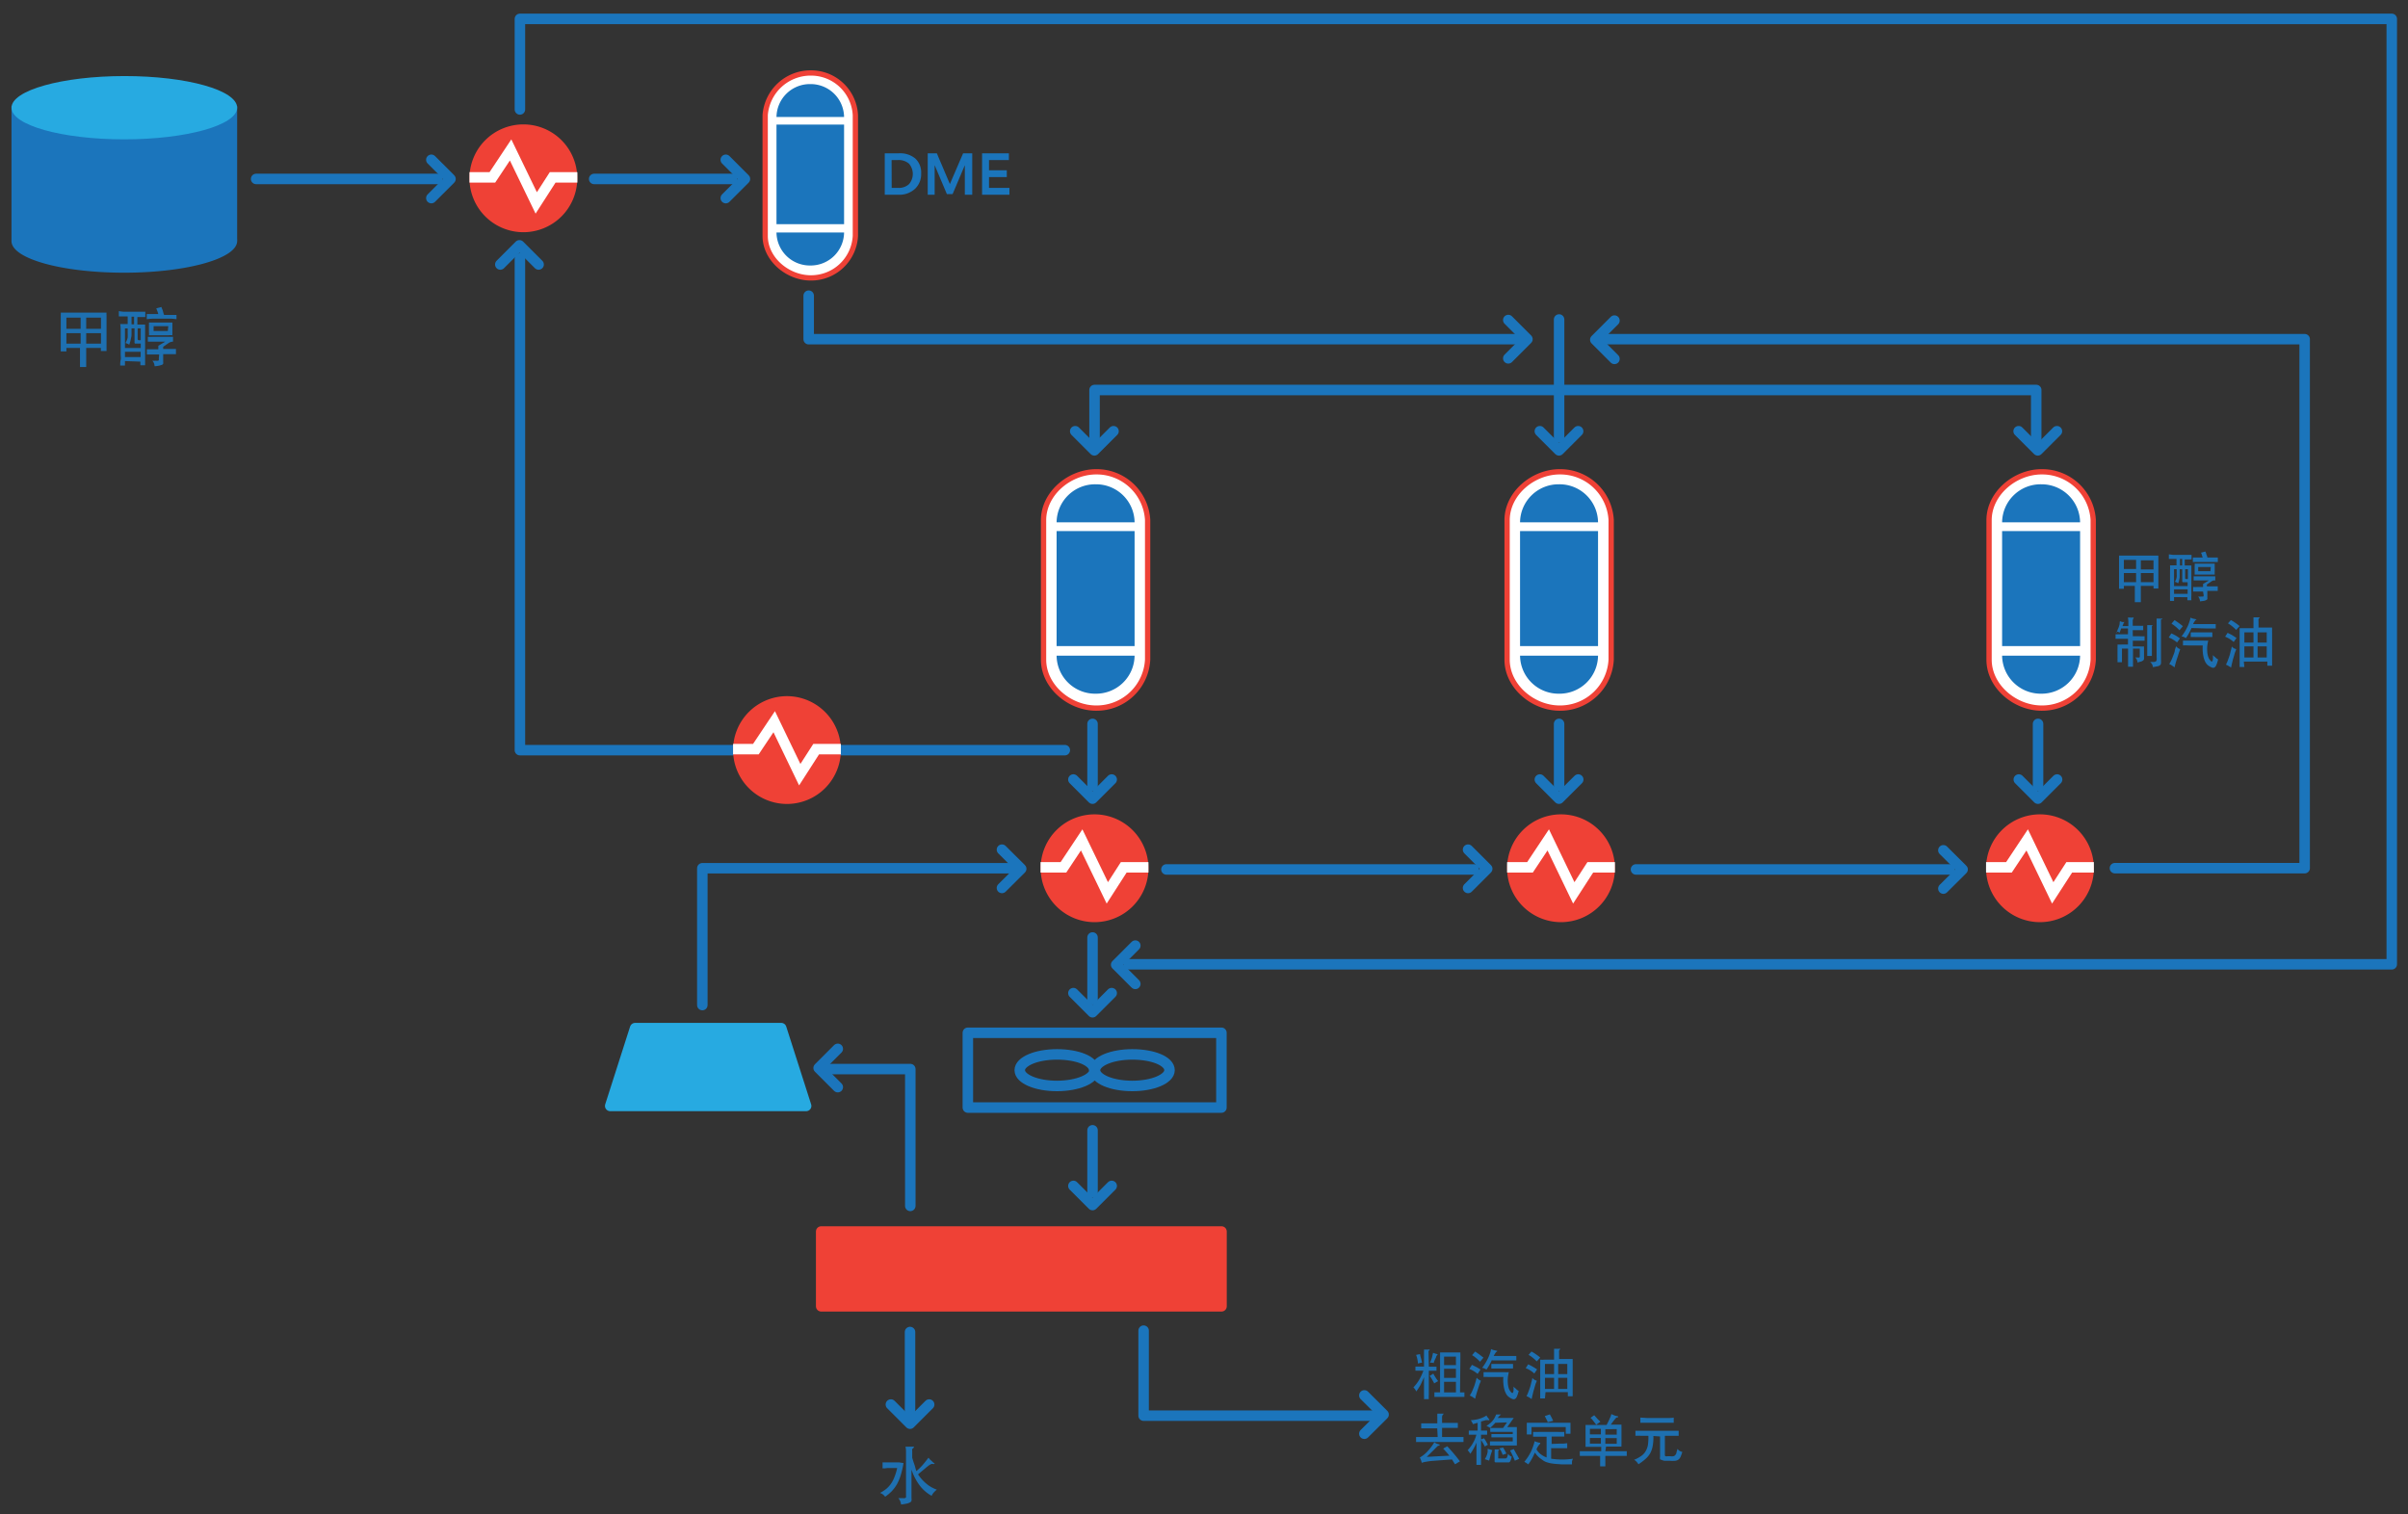 <svg id="Layer_1" data-name="Layer 1" xmlns="http://www.w3.org/2000/svg" xmlns:xlink="http://www.w3.org/1999/xlink" viewBox="0 0 264 166"><rect x="0" y="0" width="264" height="166" fill="#333333" stroke="none"/><defs><style>.cls-1,.cls-10,.cls-11,.cls-12,.cls-13,.cls-4,.cls-7,.cls-9{fill:none;}.cls-2{clip-path:url(#clip-path);}.cls-3{fill:#fff;}.cls-12,.cls-4{stroke:#ef4136;}.cls-10,.cls-4,.cls-9{stroke-linecap:round;}.cls-10,.cls-11,.cls-12,.cls-13,.cls-4{stroke-linejoin:round;}.cls-4{stroke-width:0.58px;}.cls-5{fill:#1b75bc;}.cls-6{fill:#ef4136;}.cls-7{stroke:#fff;}.cls-7,.cls-9{stroke-miterlimit:10;}.cls-10,.cls-11,.cls-12,.cls-13,.cls-7,.cls-9{stroke-width:1.15px;}.cls-8{fill:#27aae1;}.cls-10,.cls-11,.cls-9{stroke:#1b75bc;}.cls-13{stroke:#27aae1;}.cls-14{fill:#1e70b1;}</style><clipPath id="clip-path"><rect class="cls-1" x="-3.32" y="1.49" width="285.2" height="169.03"/></clipPath></defs><title>mtg_chart_1</title><g class="cls-2"><path class="cls-3" d="M88.89,8a5,5,0,0,0-5,4.61V25.87c0,2.54,2.46,4.6,5,4.6a4.86,4.86,0,0,0,4.89-4.6V12.64A4.87,4.87,0,0,0,88.89,8"/><path class="cls-4" d="M88.89,8a5,5,0,0,0-5,4.61V25.87c0,2.54,2.46,4.6,5,4.6a4.86,4.86,0,0,0,4.89-4.6V12.64A4.87,4.87,0,0,0,88.89,8Z"/></g><rect class="cls-5" x="85.13" y="13.66" width="7.41" height="10.92"/><g class="cls-2"><path class="cls-5" d="M88.83,9.22a3.66,3.66,0,0,0-3.7,3.61h7.41a3.66,3.66,0,0,0-3.71-3.61"/><path class="cls-5" d="M88.83,29.11a3.66,3.66,0,0,0,3.71-3.62H85.13a3.66,3.66,0,0,0,3.7,3.62"/><path class="cls-3" d="M120.18,51.73c-2.93,0-5.77,2.38-5.77,5.31V72.33c0,2.93,2.84,5.31,5.77,5.31a5.6,5.6,0,0,0,5.64-5.31V57a5.6,5.6,0,0,0-5.64-5.31"/><path class="cls-4" d="M120.18,51.73c-2.93,0-5.77,2.38-5.77,5.31V72.33c0,2.93,2.84,5.31,5.77,5.31a5.6,5.6,0,0,0,5.64-5.31V57A5.6,5.6,0,0,0,120.18,51.73Z"/></g><rect class="cls-5" x="115.84" y="58.23" width="8.55" height="12.61"/><g class="cls-2"><path class="cls-5" d="M120.12,53.1a4.22,4.22,0,0,0-4.28,4.17h8.55a4.22,4.22,0,0,0-4.27-4.17"/><path class="cls-5" d="M120.12,76.06a4.22,4.22,0,0,0,4.27-4.17h-8.55a4.22,4.22,0,0,0,4.28,4.17"/><path class="cls-6" d="M63.29,19.55a5.91,5.91,0,1,1-5.91-5.91,5.91,5.91,0,0,1,5.91,5.91"/></g><polyline class="cls-7" points="51.47 19.45 53.98 19.45 55.98 16.44 58.79 22.25 60.59 19.45 63.3 19.45"/><g class="cls-2"><path class="cls-6" d="M125.91,95.2A5.91,5.91,0,1,1,120,89.29a5.92,5.92,0,0,1,5.91,5.91"/></g><polyline class="cls-7" points="114.08 95.1 116.59 95.1 118.59 92.09 121.4 97.9 123.2 95.1 125.91 95.1"/><g class="cls-2"><path class="cls-6" d="M177.05,95.2a5.91,5.91,0,1,1-5.91-5.91,5.91,5.91,0,0,1,5.91,5.91"/></g><polyline class="cls-7" points="165.23 95.1 167.74 95.1 169.74 92.09 172.54 97.9 174.35 95.1 177.05 95.1"/><g class="cls-2"><path class="cls-6" d="M229.56,95.2a5.91,5.91,0,1,1-5.91-5.91,5.91,5.91,0,0,1,5.91,5.91"/></g><polyline class="cls-7" points="217.74 95.1 220.25 95.1 222.25 92.09 225.05 97.9 226.86 95.1 229.56 95.1"/><g class="cls-2"><path class="cls-5" d="M26,26.43c0,1.92-5.55,3.47-12.39,3.47S1.31,28.37,1.26,26.46h0V11.62H26V26.18a1.13,1.13,0,0,1,0,.25"/><path class="cls-8" d="M26,11.81c0,1.91-5.55,3.47-12.39,3.47S1.26,13.72,1.26,11.81,6.81,8.34,13.65,8.34,26,9.89,26,11.81"/></g><line class="cls-9" x1="28.08" y1="19.62" x2="47.97" y2="19.62"/><polyline class="cls-10" points="47.29 17.52 49.39 19.62 47.29 21.72"/><line class="cls-9" x1="65.14" y1="19.62" x2="80.25" y2="19.62"/><polyline class="cls-10" points="79.57 17.52 81.67 19.62 79.57 21.72"/><line class="cls-9" x1="99.77" y1="146.05" x2="99.77" y2="155.51"/><path class="cls-10" d="M165.36,35.09l2.1,2.1-2.1,2.1m-40.89,68.59-2.1-2.1,2.1-2.1M177,39.35l-2.1-2.1,2.1-2.1M54.85,29l2.1-2.1,2.1,2.1m42.82,125-2.1,2.1-2.1-2.1"/><g class="cls-2"><path class="cls-11" d="M106.11,121.44h27.8v-8.2h-27.8Zm22.11-4.1c0-1-1.83-1.73-4.08-1.73s-4.09.77-4.09,1.73,1.83,1.73,4.09,1.73S128.22,118.29,128.22,117.34Zm-8.26,0c0-1-1.82-1.73-4.08-1.73s-4.08.77-4.08,1.73,1.83,1.73,4.08,1.73S120,118.29,120,117.34Z"/></g><rect class="cls-6" x="90.03" y="135.03" width="43.89" height="8.2"/><rect class="cls-12" x="90.03" y="135.03" width="43.89" height="8.2"/><path class="cls-5" d="M98.46,21.35H97V16.81h1.53a2.61,2.61,0,0,1,1.83.58,2.1,2.1,0,0,1,.63,1.64,2.19,2.19,0,0,1-.67,1.67A2.51,2.51,0,0,1,98.46,21.35Zm-.7-.75h.69a1.64,1.64,0,0,0,1.21-.41,1.72,1.72,0,0,0,0-2.24,1.71,1.71,0,0,0-1.23-.4h-.68Z"/><path class="cls-5" d="M105.78,21.35V18.11h0l-1.34,3.17h-.63l-1.34-3.17h0v3.24h-.76V16.81h1l1.43,3.37h0l1.45-3.37h1v4.54Z"/><path class="cls-5" d="M108.43,17.55v1.12h1.95v.75h-1.95V20.6h2.24v.75h-3V16.81h2.94v.74Z"/><line class="cls-9" x1="127.88" y1="95.33" x2="161.58" y2="95.33"/><path class="cls-10" d="M149.58,153l2.11,2.1-2.11,2.1m-57.73-38-2.1-2.1,2.1-2.1m18-21.84,2.11,2.1-2.11,2.1m51.1-4.2,2.1,2.1-2.1,2.1"/><line class="cls-9" x1="119.78" y1="79.37" x2="119.78" y2="86.15"/><polyline class="cls-10" points="121.88 85.47 119.78 87.57 117.68 85.47"/><g class="cls-2"><path class="cls-3" d="M171,51.73c-2.93,0-5.77,2.38-5.77,5.31V72.33c0,2.93,2.84,5.31,5.77,5.31a5.6,5.6,0,0,0,5.64-5.31V57A5.6,5.6,0,0,0,171,51.73"/><path class="cls-4" d="M171,51.73c-2.93,0-5.77,2.38-5.77,5.31V72.33c0,2.93,2.84,5.31,5.77,5.31a5.6,5.6,0,0,0,5.64-5.31V57A5.6,5.6,0,0,0,171,51.73Z"/></g><rect class="cls-5" x="166.65" y="58.23" width="8.55" height="12.61"/><g class="cls-2"><path class="cls-5" d="M170.92,53.1a4.22,4.22,0,0,0-4.27,4.17h8.55a4.22,4.22,0,0,0-4.28-4.17"/><path class="cls-5" d="M170.92,76.06a4.22,4.22,0,0,0,4.28-4.17h-8.55a4.22,4.22,0,0,0,4.27,4.17"/></g><line class="cls-9" x1="170.93" y1="79.37" x2="170.93" y2="86.15"/><polyline class="cls-10" points="173.03 85.47 170.92 87.57 168.82 85.47"/><line class="cls-9" x1="170.93" y1="35.03" x2="170.93" y2="47.97"/><path class="cls-10" d="M122.08,47.28l-2.1,2.1-2.1-2.1m107.63,0-2.1,2.1-2.1-2.1m-48.29,0-2.1,2.1-2.1-2.1"/><g class="cls-2"><path class="cls-3" d="M223.84,51.73c-2.93,0-5.77,2.38-5.77,5.31V72.33c0,2.93,2.84,5.31,5.77,5.31a5.61,5.61,0,0,0,5.65-5.31V57a5.61,5.61,0,0,0-5.65-5.31"/><path class="cls-4" d="M223.84,51.73c-2.93,0-5.77,2.38-5.77,5.31V72.33c0,2.93,2.84,5.31,5.77,5.31a5.61,5.61,0,0,0,5.65-5.31V57A5.61,5.61,0,0,0,223.84,51.73Z"/></g><rect class="cls-5" x="219.5" y="58.23" width="8.55" height="12.61"/><g class="cls-2"><path class="cls-5" d="M223.78,53.1a4.22,4.22,0,0,0-4.28,4.17h8.55a4.22,4.22,0,0,0-4.27-4.17"/><path class="cls-5" d="M223.78,76.06a4.22,4.22,0,0,0,4.27-4.17H219.5a4.23,4.23,0,0,0,4.28,4.17"/></g><line class="cls-9" x1="223.44" y1="79.37" x2="223.44" y2="86.15"/><polyline class="cls-10" points="225.53 85.47 223.43 87.57 221.33 85.47"/><line class="cls-9" x1="119.78" y1="102.79" x2="119.78" y2="109.57"/><polyline class="cls-10" points="121.88 108.89 119.78 110.99 117.68 108.89"/><line class="cls-9" x1="119.78" y1="123.93" x2="119.78" y2="130.71"/><polyline class="cls-10" points="121.88 130.03 119.78 132.13 117.68 130.03"/><line class="cls-9" x1="179.36" y1="95.33" x2="213.75" y2="95.33"/><polyline class="cls-10" points="213.06 93.23 215.17 95.33 213.06 97.43"/><polygon class="cls-8" points="88.38 121.26 66.9 121.26 69.63 112.73 85.65 112.73 88.38 121.26"/><polygon class="cls-13" points="88.38 121.26 66.9 121.26 69.63 112.73 85.65 112.73 88.38 121.26"/><path class="cls-10" d="M90.94,117.22H99.8v15m51.38,23h-25.8v-9.32m-8.64-63.65H57V28.34"/><g class="cls-2"><path class="cls-6" d="M92.19,82.24a5.91,5.91,0,1,1-5.91-5.91,5.92,5.92,0,0,1,5.91,5.91"/></g><polyline class="cls-7" points="80.37 82.14 82.87 82.14 84.88 79.13 87.68 84.94 89.48 82.14 92.19 82.14"/><g class="cls-2"><path class="cls-10" d="M57,12V2.07H262.22V105.73H123.78m51.76-68.54h77.13v58h-20.8M88.66,32.42v4.77h77.82"/></g><path class="cls-10" d="M77,110.2v-15h34.53M120,48.67V42.76H223.24v5.46"/><path class="cls-14" d="M7.28,38.15v.38H6.66q0-.3,0-.57c0-.19,0-.38,0-.59V34.92c0-.14,0-.26,0-.36a1.33,1.33,0,0,0,0-.28l.24,0,.43,0H11l.44,0,.24,0a1.36,1.36,0,0,0,0,.29c0,.1,0,.22,0,.35v2.41c0,.21,0,.4,0,.59s0,.37,0,.57h-.62v-.34H9.45c0,.15,0,.31,0,.48s0,.35,0,.54,0,.36,0,.54,0,.36,0,.53H8.77l0-.53,0-.55c0-.18,0-.36,0-.53v-.48Zm1.56-3.32H7.28v1.22H8.84Zm0,2.85V36.53H7.28v1.15Zm.61-1.63h1.62V34.83H9.45Zm1.62,1.63V36.53H9.45v1.15Z"/><path class="cls-14" d="M13.7,39.59v.49h-.52c0-.22,0-.42.05-.61s0-.41,0-.64V36.2a4.57,4.57,0,0,0-.05-.67l.13,0H14v-.84h-.81l-.16,0v-.58a4.62,4.62,0,0,0,.53.07l.89,0h.94l.29,0,.25,0v.58l-.33,0-.54,0v.83h.54l.17,0,.14,0q0,.12,0,.3c0,.13,0,.25,0,.37v2.54c0,.23,0,.44,0,.64s0,.39,0,.61h-.52v-.4ZM14.42,36c0,.22,0,.41,0,.57s0,.32-.05.46a3.82,3.82,0,0,1-.08.39l-.12.38a1.08,1.08,0,0,0-.18-.11l-.23-.08a2.53,2.53,0,0,0,.14-.29A1.59,1.59,0,0,0,14,37a4.07,4.07,0,0,0,0-.41c0-.16,0-.35,0-.58H13.7v2.15h1.73v-.49h-.5l-.12,0a.14.14,0,0,1-.06-.07.54.54,0,0,1,0-.15c0-.07,0-.16,0-.28V36Zm1,3.15v-.58H13.7v.58Zm-1-3.59h.28v-.84h-.28Zm.67,1.58q0,.12.06.15a.47.47,0,0,0,.28,0V36h-.34ZM18,34.53h.39l.38,0,.33,0,.25,0V35a5.57,5.57,0,0,0-.65-.06H16.79a5.91,5.91,0,0,0-.7.06v-.57l.51,0,.75,0a2.33,2.33,0,0,0-.1-.32q-.06-.16-.12-.3l.58-.15c0,.11.09.24.13.37S17.92,34.4,18,34.53Zm-.55,4.34H17l-.36,0-.31,0-.23,0v-.57c.13,0,.31,0,.55,0l.71,0v-.39l.76-.45H16.67l-.26,0h-.2v-.53a3.07,3.07,0,0,0,.53,0l.9,0,.86,0,.47,0v.53a.9.9,0,0,0-.45.13l-.63.43v.24h.4l.39,0,.34,0,.27,0v.57l-.27,0-.34,0-.39,0h-.4v.88a.47.47,0,0,1,0,.17.31.31,0,0,1-.13.12l-.3.09a4.2,4.2,0,0,1-.51.07,1.31,1.31,0,0,0-.06-.31,1,1,0,0,0-.18-.3,3.13,3.13,0,0,0,.39,0,.61.61,0,0,0,.22,0,.11.11,0,0,0,.09-.07.3.3,0,0,0,0-.14Zm1.5-2.11a3.48,3.48,0,0,0-.49,0H16.55l-.22,0a1.72,1.72,0,0,0,0-.34c0-.13,0-.26,0-.39s0-.24,0-.36a2.61,2.61,0,0,0,0-.31l.59,0h1.49l.49,0c0,.09,0,.2,0,.32s0,.23,0,.36,0,.26,0,.39S18.89,36.65,18.9,36.76Zm-.5-1H16.84v.53H18.4Z"/><path class="cls-14" d="M99.06,160.42a11,11,0,0,1-.31,1.33,5.19,5.19,0,0,1-.42,1,4.08,4.08,0,0,1-.57.76,4.77,4.77,0,0,1-.72.6,1.14,1.14,0,0,0-.24-.25,1.35,1.35,0,0,0-.32-.17,4.05,4.05,0,0,0,.67-.43,2.79,2.79,0,0,0,.52-.56,3.44,3.44,0,0,0,.39-.74,5.73,5.73,0,0,0,.3-1h-.61l-.45,0L97,161l-.24,0v-.66l.47,0h1.33Zm1.41.88a6.48,6.48,0,0,0,.7-.69c.22-.26.43-.52.62-.78l.14.16a1,1,0,0,0,.18.17l.18.17.15.12s.06.06,0,.07-.06,0-.15,0a.55.55,0,0,0-.18,0,1.28,1.28,0,0,0-.25.14c-.14.1-.31.24-.51.41s-.44.36-.7.59a4.56,4.56,0,0,0,.89,1,3.54,3.54,0,0,0,1.17.67,2.54,2.54,0,0,0-.34.32,1.45,1.45,0,0,0-.23.36,4.2,4.2,0,0,1-1.3-1.12,6.07,6.07,0,0,1-.91-1.76v3.15a.77.77,0,0,1,0,.27.3.3,0,0,1-.16.18,1.36,1.36,0,0,1-.35.13,5.24,5.24,0,0,1-.63.1,1.39,1.39,0,0,0-.09-.35,1.41,1.41,0,0,0-.21-.35,3.46,3.46,0,0,0,.44,0,.91.91,0,0,0,.27,0,.24.24,0,0,0,.13-.08.32.32,0,0,0,0-.14V160c0-.4,0-.7,0-.91a2.16,2.16,0,0,0-.06-.47,2.58,2.58,0,0,0,.38,0H100c.23,0,.27,0,.12.17a.29.29,0,0,0-.11.11.26.26,0,0,0,0,.14v.79c.07.24.14.48.23.72S100.38,161.1,100.47,161.3Z"/><path class="cls-14" d="M156.65,149.85h.47l.37,0v.45l-.36,0h-.48v2.13c0,.19,0,.36,0,.51a2.63,2.63,0,0,0,0,.47h-.53a4,4,0,0,0,0-.48c0-.15,0-.31,0-.5V151c-.12.29-.25.57-.38.84a6.54,6.54,0,0,1-.47.73,1.36,1.36,0,0,0-.13-.24,1.68,1.68,0,0,0-.18-.21,4.9,4.9,0,0,0,.57-.73,5.93,5.93,0,0,0,.52-1.1h-.47l-.4,0v-.45l.43,0h.51v-1.1c0-.2,0-.35,0-.46a3,3,0,0,0,0-.31,1.07,1.07,0,0,0,.25,0,1.13,1.13,0,0,0,.26,0c.06,0,.1,0,.11,0s0,.06-.06.11a.15.15,0,0,0-.06.09.22.22,0,0,0,0,.12Zm-1.2-.35a2.52,2.52,0,0,0-.06-.48,2.44,2.44,0,0,0-.14-.46l.44-.09c0,.15.06.3.1.46l.12.47Zm1.77,2.19c0-.09-.07-.18-.11-.25s-.07-.14-.11-.2l-.12-.19-.14-.18.4-.26a3.72,3.72,0,0,0,.24.41,3.56,3.56,0,0,0,.29.41Zm.37-3.16-.06.09a.5.5,0,0,0-.08.15c0,.07-.07.17-.12.28s-.1.25-.16.42a.38.38,0,0,0-.17-.06l-.23,0a3.21,3.21,0,0,0,.22-.54q.07-.3.12-.54l.26.09.22.06Q157.68,148.45,157.59,148.53Zm2.48,4.14.28,0h.2v.49l-.18,0h-2.59l-.52,0v-.5h.27l.35,0v-3.76c0-.15,0-.27,0-.36a1.85,1.85,0,0,0,0-.25l.19,0h1.86l.18,0a1.63,1.63,0,0,0,0,.24c0,.1,0,.22,0,.37Zm-.45-3.92h-1.3v.93h1.3Zm-1.3,2.33h1.3v-1h-1.3Zm0,1.59h1.3v-1.16h-1.3Z"/><path class="cls-14" d="M162,150.64a4.07,4.07,0,0,0-.47-.33,2.49,2.49,0,0,0-.44-.21l.29-.45.48.24a4.92,4.92,0,0,1,.45.28Zm.35.74c0,.1-.08.23-.14.38l-.19.59c-.06.18-.11.34-.16.51s-.09.33-.13.51l-.29-.2-.3-.16a3.15,3.15,0,0,0,.23-.41c.07-.15.14-.32.22-.52s.11-.32.16-.49.1-.34.14-.53A1.15,1.15,0,0,0,162.35,151.38Zm-.09-2.07-.17-.18-.22-.2-.24-.19-.24-.15.34-.4.46.32.45.35Zm1.33-.24c-.09.18-.18.37-.29.57a3.73,3.73,0,0,1-.34.53,1,1,0,0,0-.21-.12.77.77,0,0,0-.26-.07,6,6,0,0,0,.36-.52c.11-.18.2-.36.29-.54s.15-.35.21-.52a2.4,2.4,0,0,0,.12-.48,1.53,1.53,0,0,0,.29.11l.32.07s.07,0,.07.05,0,0-.06.06a.28.28,0,0,0-.12.11,2.66,2.66,0,0,0-.21.36h2.12l.36,0v.48l-.36,0h-2.29Zm2.91,3.43a3.18,3.18,0,0,1-.19.61.54.54,0,0,1-.22.28.34.34,0,0,1-.28,0,1.6,1.6,0,0,1-.39-.22,1.06,1.06,0,0,1-.3-.35,2.26,2.26,0,0,1-.2-.52,3.78,3.78,0,0,1-.1-.63,4,4,0,0,1,0-.69h-1.63a5.28,5.28,0,0,0-.54,0v-.53l.22,0,.28,0h.88c.33,0,.62,0,.87,0a4,4,0,0,0,.52,0,5.22,5.22,0,0,0-.11.63,3.79,3.79,0,0,0,0,.57,2.39,2.39,0,0,0,.08.49,1.2,1.2,0,0,0,.15.34,1.34,1.34,0,0,0,.19.23c.05,0,.1.06.13,0a.45.45,0,0,0,.07-.21,2.74,2.74,0,0,0,0-.47,1.38,1.38,0,0,0,.26.23A.74.74,0,0,0,166.5,152.5Zm-.62-2.45-.51,0H164l-.5,0v-.5l.5,0h1.37l.51,0Z"/><path class="cls-14" d="M168.21,150.6a2.68,2.68,0,0,0-.44-.34,2.92,2.92,0,0,0-.5-.25l.27-.42a4.74,4.74,0,0,1,.5.26q.24.14.48.3Zm.27.78c0,.1-.09.24-.14.4s-.1.36-.17.59-.09.34-.13.5-.08.34-.12.53l-.29-.19a1.69,1.69,0,0,0-.27-.13,4.68,4.68,0,0,0,.2-.45c.06-.16.12-.34.19-.54s.09-.33.13-.49a3.81,3.81,0,0,0,.12-.51.89.89,0,0,0,.48.29Zm0-2.11a4.18,4.18,0,0,0-.45-.41,2.71,2.71,0,0,0-.45-.3l.32-.37a3.76,3.76,0,0,1,.5.31,4.27,4.27,0,0,1,.46.35Zm.9,4.06h-.52c0-.18,0-.34,0-.49s0-.32,0-.5v-2.48c0-.12,0-.26,0-.4s0-.27,0-.38a3,3,0,0,0,.52,0l1,0c0-.33,0-.6,0-.78s0-.33,0-.41l.31,0h.3a.07.07,0,0,1,.07,0,.1.1,0,0,1-.05.08.32.32,0,0,0-.08.14,1.06,1.06,0,0,0,0,.21v.69h.94l.3,0,.25,0a.92.92,0,0,0,0,.16s0,.09,0,.15,0,.13,0,.2v2.58c0,.18,0,.35,0,.5s0,.32,0,.49h-.53v-.45h-2.45Zm0-3.78v1.11h1v-1.11Zm0,2.74h1v-1.22h-1Zm2.45-2.74h-1v1.11h1Zm0,1.52h-1v1.22h1Z"/><path class="cls-14" d="M157.57,156.61l-1,0-.76,0v-.55l.36,0,.41,0h1v-.42c0-.12,0-.22,0-.3a1.83,1.83,0,0,1,0-.21l0-.13.3,0h.33c.1,0,.11,0,0,.09a.47.47,0,0,0-.11.35v.57l1,0c.27,0,.51,0,.73,0v.55l-.73,0-1,0v1h.73l.62,0,.53,0,.47,0v.55l-.51,0-.59,0h-3l-.59,0-.51,0v-.55c.3,0,.64,0,1,0l1.37,0Zm1.33,3c-.12-.15-.23-.29-.35-.42s-.22-.25-.33-.36l.45-.25c.21.22.44.48.68.76s.48.58.71.89l-.54.32-.17-.27-.16-.26-2.16.16a5.86,5.86,0,0,0-.66.09,2.45,2.45,0,0,0-.5.12,1.57,1.57,0,0,0-.08-.29,2.38,2.38,0,0,0-.13-.29,3.49,3.49,0,0,0,.76-.59,5.62,5.62,0,0,0,.83-1.08,1.49,1.49,0,0,0,.24.14l.24.08c.07,0,.1,0,.1.07s0,.06-.1.09l-.07,0-.18.17c-.09.09-.21.22-.38.38l-.68.67,1.27-.07Z"/><path class="cls-14" d="M162,156l-.27.08-.25.07a1.47,1.47,0,0,0-.1-.22,2.39,2.39,0,0,0-.13-.21,3.49,3.49,0,0,0,.44-.05,3.32,3.32,0,0,0,.41-.08,3.52,3.52,0,0,0,.45-.16,2.73,2.73,0,0,0,.42-.23,1.06,1.06,0,0,0,.12.2l.17.21s.06.08,0,.1a.18.18,0,0,1-.13,0l-.22,0-.54.15v1h.37l.3,0v.45l-.3,0-.37,0v.51l.33-.12a4.18,4.18,0,0,1,.23.36l.19.35-.33.19-.2-.37-.22-.35v1.71c0,.15,0,.31,0,.49s0,.36,0,.54h-.5l0-.54c0-.18,0-.34,0-.49v-1.41a4.6,4.6,0,0,1-.28.59,6.09,6.09,0,0,1-.39.63.62.62,0,0,0-.08-.12.35.35,0,0,0-.06-.09l-.07-.09-.08-.09c.11-.12.21-.25.3-.37a2.65,2.65,0,0,0,.26-.39,3.45,3.45,0,0,0,.22-.43,4.35,4.35,0,0,0,.17-.51l-.47,0-.36,0v-.45l.37,0H162Zm1.61,3c-.08.22-.15.42-.2.6l-.15.55-.47-.16c.06-.1.11-.2.15-.28s.07-.18.1-.26l.06-.27c0-.1,0-.21,0-.33Zm.33-3a5.55,5.55,0,0,1-.56.56l-.17-.1-.24-.12a2.84,2.84,0,0,0,.39-.28,2,2,0,0,0,.29-.29,1.69,1.69,0,0,0,.21-.31,2.56,2.56,0,0,0,.17-.37l.12,0,.11,0,.11,0,.13,0s.05,0,.05,0,0,0-.07.07l-.11.11c-.06.06-.11.13-.17.2h1.48l.28,0-.71,1,.63,0,.42,0c0,.06,0,.11,0,.16v.18a1.48,1.48,0,0,0,0,.21v1.47h-1.84l-1.11,0v-.45l.42,0h2.08v-.44h-2.34v-.36h2.34V157h-2.47v-.43l.54,0h.87l.43-.61Zm1.8,3.69a3.46,3.46,0,0,1-.09.35,1,1,0,0,1-.09.2.26.26,0,0,1-.11.1.61.61,0,0,1-.17,0l-.27,0h-.7l-.22,0-.15,0a.27.27,0,0,1-.08-.07s0-.08,0-.14,0-.13,0-.22v-.77a.65.65,0,0,0,0-.22l.24,0,.21,0c.08,0,.1,0,0,.09a.29.29,0,0,0-.05.19v.56a.4.4,0,0,0,0,.15l.14,0h.56l.12,0a.22.22,0,0,0,.15-.12,1.31,1.31,0,0,0,.1-.39A.79.79,0,0,0,165.72,159.71Zm-1-.17a2.56,2.56,0,0,0-.16-.4,1.41,1.41,0,0,0-.21-.31l.42-.09a2.38,2.38,0,0,1,.18.3,3,3,0,0,1,.18.36Zm1.34.64c-.09-.23-.18-.43-.26-.6s-.17-.35-.26-.52l.4-.16.15.28.14.25.15.26a2.79,2.79,0,0,0,.16.28Z"/><path class="cls-14" d="M170.89,158.29h.49l.44-.05v.55l-.42,0-.51,0h-.83v1.15a8.07,8.07,0,0,0,2.4,0,1,1,0,0,0-.11.27,1.68,1.68,0,0,0,0,.35l-.52,0-.64,0-.65-.05a5,5,0,0,1-.53-.07,3.49,3.49,0,0,1-.54-.15A2,2,0,0,1,169,160a2.72,2.72,0,0,1-.38-.31,3,3,0,0,1-.34-.42l-.19.4a3.24,3.24,0,0,1-.17.32c-.05.1-.11.19-.17.29l-.2.28-.22-.16-.21-.12a5.92,5.92,0,0,0,.67-1,6.12,6.12,0,0,0,.46-1.26l.28.11.25.06c.06,0,.09,0,.09.05a.26.26,0,0,1-.07.12,1.93,1.93,0,0,0-.17.21,3.21,3.21,0,0,0-.18.34,1.73,1.73,0,0,0,.47.54,2.35,2.35,0,0,0,.64.35v-2.27l-.85,0c-.24,0-.45,0-.63,0V157a7,7,0,0,0,.71,0l1,0,1,0a7,7,0,0,0,.71,0v.51c-.18,0-.38,0-.6,0l-.79,0v.81ZM169.78,156h1.58l.47,0,.35,0v1.2h-.52v-.73h-3.75v.81h-.52V156l.35,0,.47,0h1.57Zm-.11-.06c0-.12-.09-.24-.14-.34l-.17-.34.56-.18.18.33c.07.14.13.26.18.38Z"/><path class="cls-14" d="M176,159.12h1.35l1,0v.51l-1,0H176c0,.21,0,.41,0,.59s0,.38,0,.56h-.57c0-.18,0-.37,0-.55v-.6H174.2l-1,0v-.51l1,0h1.35v-.48h-1.72c0-.08,0-.15,0-.23a1.93,1.93,0,0,0,0-.25v-1.68c0-.08,0-.16,0-.24l.93,0h1.38c.15-.29.27-.53.35-.72a2.75,2.75,0,0,0,.17-.47l.33.14a1.29,1.29,0,0,0,.31.08c.06,0,.08,0,.09.07s0,.06-.07.08a.12.12,0,0,0-.08,0,.64.64,0,0,0-.13.12l-.21.25-.3.41h.67l.5,0a1.94,1.94,0,0,0,0,.24v1.65c0,.12,0,.21,0,.29a1.77,1.77,0,0,0,0,.23l-.69,0h-1Zm-.49-2.45h-1.2v.6h1.2Zm0,1h-1.2v.62h1.2Zm-.51-1.45c-.09-.12-.18-.25-.29-.38a2.3,2.3,0,0,0-.33-.38l.4-.29.32.36c.11.12.23.23.36.35Zm1,1.08h1.25v-.6H176Zm0,1h1.25v-.62H176Z"/><path class="cls-14" d="M181.27,157.45a5.09,5.09,0,0,1-.08,1.1,2.66,2.66,0,0,1-.28.81,2.56,2.56,0,0,1-.52.62,6.26,6.26,0,0,1-.76.57,1.86,1.86,0,0,0-.21-.28.9.9,0,0,0-.27-.21,3.65,3.65,0,0,0,.77-.41,1.62,1.62,0,0,0,.49-.52,2.08,2.08,0,0,0,.26-.7,5.81,5.81,0,0,0,.05-1h-.81a4.82,4.82,0,0,0-.61,0v-.55l.33,0h4.09l.32,0v.55l-.29,0h-1.22v2a.58.58,0,0,0,0,.15.14.14,0,0,0,.08.09.5.5,0,0,0,.19,0h.32a1.42,1.42,0,0,0,.33,0,.37.37,0,0,0,.21-.12.71.71,0,0,0,.14-.26c0-.11.07-.25.11-.43a.89.89,0,0,0,.25.23.77.77,0,0,0,.28.1,4.53,4.53,0,0,1-.19.54.78.78,0,0,1-.24.31.73.73,0,0,1-.36.13,4.24,4.24,0,0,1-.57,0l-.57,0a1.06,1.06,0,0,1-.34-.1A.31.31,0,0,1,182,160a.87.87,0,0,1,0-.3v-2.2ZM183.5,156l-.78,0h-2.09l-.79,0v-.57l.78.05h2.08c.33,0,.59,0,.8-.05Z"/><path class="cls-14" d="M232.85,64.24v.32h-.53c0-.17,0-.33,0-.49V61.16a2,2,0,0,0,0-.24l.21,0h3.89l.21,0,0,.25v2.36c0,.18,0,.35,0,.51s0,.32,0,.49h-.53v-.29h-1.39c0,.13,0,.26,0,.41s0,.3,0,.46,0,.31,0,.47,0,.3,0,.45h-.66c0-.15,0-.3,0-.46l0-.47c0-.15,0-.3,0-.45v-.41Zm1.34-2.85h-1.34v1h1.34Zm0,2.44v-1h-1.34v1Zm.52-1.39h1.39v-1h-1.39Zm1.39,1.39v-1h-1.39v1Z"/><path class="cls-14" d="M238.35,65.47v.42h-.44c0-.18,0-.36,0-.52s0-.35,0-.55V62.56a5,5,0,0,0,0-.57l.11,0h.6v-.71h-.7l-.14,0v-.5l.46.06.76,0h.81l.25,0,.21,0v.5l-.28,0-.47,0V62h.61l.12,0c0,.07,0,.16,0,.26s0,.21,0,.31v2.18c0,.2,0,.38,0,.55a4.81,4.81,0,0,0,0,.52h-.44v-.34Zm.62-3.06c0,.19,0,.35,0,.49s0,.28,0,.4a2.72,2.72,0,0,1-.07.33c0,.11-.06.21-.1.33l-.16-.1-.19-.07.12-.25a1.91,1.91,0,0,0,.07-.28,3.09,3.09,0,0,0,0-.35c0-.14,0-.31,0-.5h-.29v1.85h1.49v-.42h-.44l-.09,0s0,0-.06-.05l0-.13c0-.06,0-.14,0-.24v-1Zm.87,2.7v-.49h-1.49v.49ZM239,62h.24v-.72H239Zm.57,1.35c0,.07,0,.11.06.13a.44.44,0,0,0,.24,0V62.41h-.3ZM242,61.13h.65l.29,0,.21,0v.49l-.55,0c-.22,0-.47,0-.78,0s-.58,0-.82,0l-.59,0v-.49l.43,0,.65,0-.09-.27c0-.09-.07-.18-.1-.26l.49-.13a3,3,0,0,1,.11.32C241.94,60.91,242,61,242,61.13Zm-.47,3.73h-.32l-.3,0h-.27l-.2,0v-.5a4.13,4.13,0,0,0,.47,0l.62,0v-.33l.65-.39H240.9l-.23,0h-.17v-.45l.46,0h1.5l.41,0v.46a.6.6,0,0,0-.22,0,.62.62,0,0,0-.16.07l-.54.37v.2h.67l.29,0,.23,0v.5l-.23,0h-.29l-.33,0H242v.76a.32.32,0,0,1,0,.14.21.21,0,0,1-.12.1.78.78,0,0,1-.25.09l-.43.06a.9.9,0,0,0-.06-.27.71.71,0,0,0-.15-.26,2.19,2.19,0,0,0,.33,0l.19,0s.07,0,.08-.07a.37.37,0,0,0,0-.12ZM242.81,63l-.42,0H240.8l-.19,0c0-.09,0-.18,0-.29s0-.22,0-.34,0-.21,0-.31a1.09,1.09,0,0,0,0-.26l.5,0h1.28l.42,0a2.26,2.26,0,0,0,0,.27c0,.1,0,.2,0,.31v.33A2.64,2.64,0,0,0,242.81,63Zm-.43-.83H241v.46h1.34Z"/><path class="cls-14" d="M233.83,69.76l.73,0a4.73,4.73,0,0,0,.56,0v.49l-.56,0-.73,0v.63l.8,0a3,3,0,0,0,.43,0,1.49,1.49,0,0,0,0,.21,2.09,2.09,0,0,0,0,.26V72a1.85,1.85,0,0,1,0,.25.26.26,0,0,1-.09.16.86.86,0,0,1-.22.12l-.41.11a.74.74,0,0,0-.06-.28.8.8,0,0,0-.18-.27l.28,0a.35.35,0,0,0,.15,0,.13.13,0,0,0,.06-.07.37.37,0,0,0,0-.12v-.78h-.74v1c0,.16,0,.32,0,.49s0,.32,0,.49h-.54c0-.16,0-.32,0-.49s0-.33,0-.49v-1h-.67v1.49h-.49a1.55,1.55,0,0,0,0-.29,2.26,2.26,0,0,0,0-.27v-.92a2,2,0,0,0,0-.26.6.6,0,0,0,0-.2,3.33,3.33,0,0,0,.44,0l.71,0v-.63l-.77,0c-.21,0-.4,0-.59,0v-.49l.59,0h.77v-.64h-.75c-.06.16-.11.32-.17.46l-.21-.12L232,69.4a1.86,1.86,0,0,0,.14-.25c0-.09.08-.2.12-.31s.08-.24.11-.36,0-.25.06-.37a1.06,1.06,0,0,0,.25.09,1,1,0,0,0,.24,0s0,0,0,0,0,0-.05.06a.72.72,0,0,0-.07.11c0,.06-.06.15-.1.28h.64c0-.21,0-.38,0-.53a2.42,2.42,0,0,0-.05-.41l.26,0a1.22,1.22,0,0,0,.27,0c.12,0,.14,0,.06.13a.49.49,0,0,0-.06.22c0,.12,0,.3,0,.55l.7,0a2.68,2.68,0,0,0,.45,0v.49l-.46,0h-.69Zm2.09-1.11a.31.31,0,0,0,0,.1.31.31,0,0,0,0,.1v2.32c0,.13,0,.25,0,.36s0,.24,0,.39h-.51c0-.15,0-.28,0-.39s0-.23,0-.35v-2a3.16,3.16,0,0,0,0-.35c0-.09,0-.18,0-.29l.28,0h.26C236,68.57,236,68.6,235.92,68.65Zm1-.66a.29.29,0,0,0,0,.14,1.35,1.35,0,0,0,0,.22v4a3.21,3.21,0,0,1,0,.36.3.3,0,0,1-.1.22.48.48,0,0,1-.27.12l-.51.1a1.14,1.14,0,0,0-.09-.3.83.83,0,0,0-.23-.27l.41,0a.39.39,0,0,0,.22-.06.22.22,0,0,0,.09-.16,1.11,1.11,0,0,0,0-.29V68.41c0-.09,0-.17,0-.24s0-.13,0-.18l0-.17.32,0a.67.67,0,0,0,.24,0,.16.16,0,0,1,.1,0S236.93,67.94,236.89,68Z"/><path class="cls-14" d="M238.68,70.44a3.12,3.12,0,0,0-.47-.33,2.49,2.49,0,0,0-.44-.21l.28-.45a4.44,4.44,0,0,1,.49.24A4.92,4.92,0,0,1,239,70Zm.35.73-.14.39-.19.59c-.06.17-.11.34-.16.51s-.09.33-.13.51l-.29-.2a2.11,2.11,0,0,0-.3-.16,3.15,3.15,0,0,0,.23-.41c.07-.15.14-.33.21-.52a4,4,0,0,0,.17-.49c0-.17.1-.35.14-.53A1,1,0,0,0,239,71.17Zm-.09-2.06a1.41,1.41,0,0,0-.17-.18l-.22-.2-.24-.19-.24-.16.34-.39.46.32c.16.12.31.23.45.35Zm1.33-.25c-.09.19-.18.38-.29.58a3.73,3.73,0,0,1-.34.53.53.53,0,0,0-.21-.12.77.77,0,0,0-.26-.07,6,6,0,0,0,.36-.52c.11-.18.2-.36.29-.54s.15-.35.21-.53a2.32,2.32,0,0,0,.12-.47,2.12,2.12,0,0,0,.29.11l.32.07s.07,0,.07,0,0,0-.06.06-.07,0-.12.11a1.61,1.61,0,0,0-.21.36h2.11l.37,0v.48a3.25,3.25,0,0,0-.36,0l-.56,0Zm2.91,3.44a2.84,2.84,0,0,1-.19.6.53.53,0,0,1-.22.29.34.34,0,0,1-.28,0,2,2,0,0,1-.39-.22,1.17,1.17,0,0,1-.3-.35,2.26,2.26,0,0,1-.2-.52,3.78,3.78,0,0,1-.1-.63,4.12,4.12,0,0,1,0-.7h-.84l-.79,0a3.31,3.31,0,0,0-.54,0v-.53l.22,0,.28,0,.38,0h.5l.87,0a4,4,0,0,0,.52,0,5.22,5.22,0,0,0-.11.63,3.75,3.75,0,0,0,0,.57,2.18,2.18,0,0,0,.08.48,1.15,1.15,0,0,0,.15.35,1.92,1.92,0,0,0,.19.23c.05.05.09.06.13,0s.05-.09.07-.2a4.61,4.61,0,0,0,0-.47,1.38,1.38,0,0,0,.26.23A.92.92,0,0,0,243.18,72.3Zm-.63-2.45a3.62,3.62,0,0,0-.5,0l-.7,0-.67,0a3.62,3.62,0,0,0-.5,0v-.51l.5,0h1.37l.5,0Z"/><path class="cls-14" d="M244.89,70.39a4.2,4.2,0,0,0-.44-.33,2.92,2.92,0,0,0-.5-.25l.27-.42c.17.08.34.16.5.25l.48.31Zm.27.78c0,.11-.09.25-.14.41s-.1.36-.17.58-.09.35-.13.51-.08.34-.12.53a2,2,0,0,0-.29-.19,1.66,1.66,0,0,0-.27-.13,4.68,4.68,0,0,0,.2-.45c.06-.16.12-.34.19-.54s.09-.33.13-.49a3.81,3.81,0,0,0,.12-.51,1.68,1.68,0,0,0,.21.18A1.08,1.08,0,0,0,245.16,71.17Zm0-2.1a4.18,4.18,0,0,0-.45-.41,3.28,3.28,0,0,0-.45-.31l.32-.36a3.76,3.76,0,0,1,.5.31,5.55,5.55,0,0,1,.46.35Zm.9,4.06h-.52c0-.18,0-.34,0-.49V69.26c0-.15,0-.27,0-.38l.52,0,1,0c0-.34,0-.6,0-.79s0-.32,0-.4l.31,0h.3s.06,0,.07,0a.1.1,0,0,1-.05.08.35.35,0,0,0-.08.13,1.27,1.27,0,0,0,0,.22v.69h.94l.3,0,.25,0a.92.92,0,0,0,0,.16s0,.09,0,.15a1.21,1.21,0,0,0,0,.2V72c0,.18,0,.34,0,.5l0,.49h-.52v-.45H246Zm0-3.79v1.12h1V69.34Zm0,2.75h1V70.87h-1Zm2.45-2.75h-1v1.12h1Zm0,1.53h-1v1.22h1Z"/></svg>